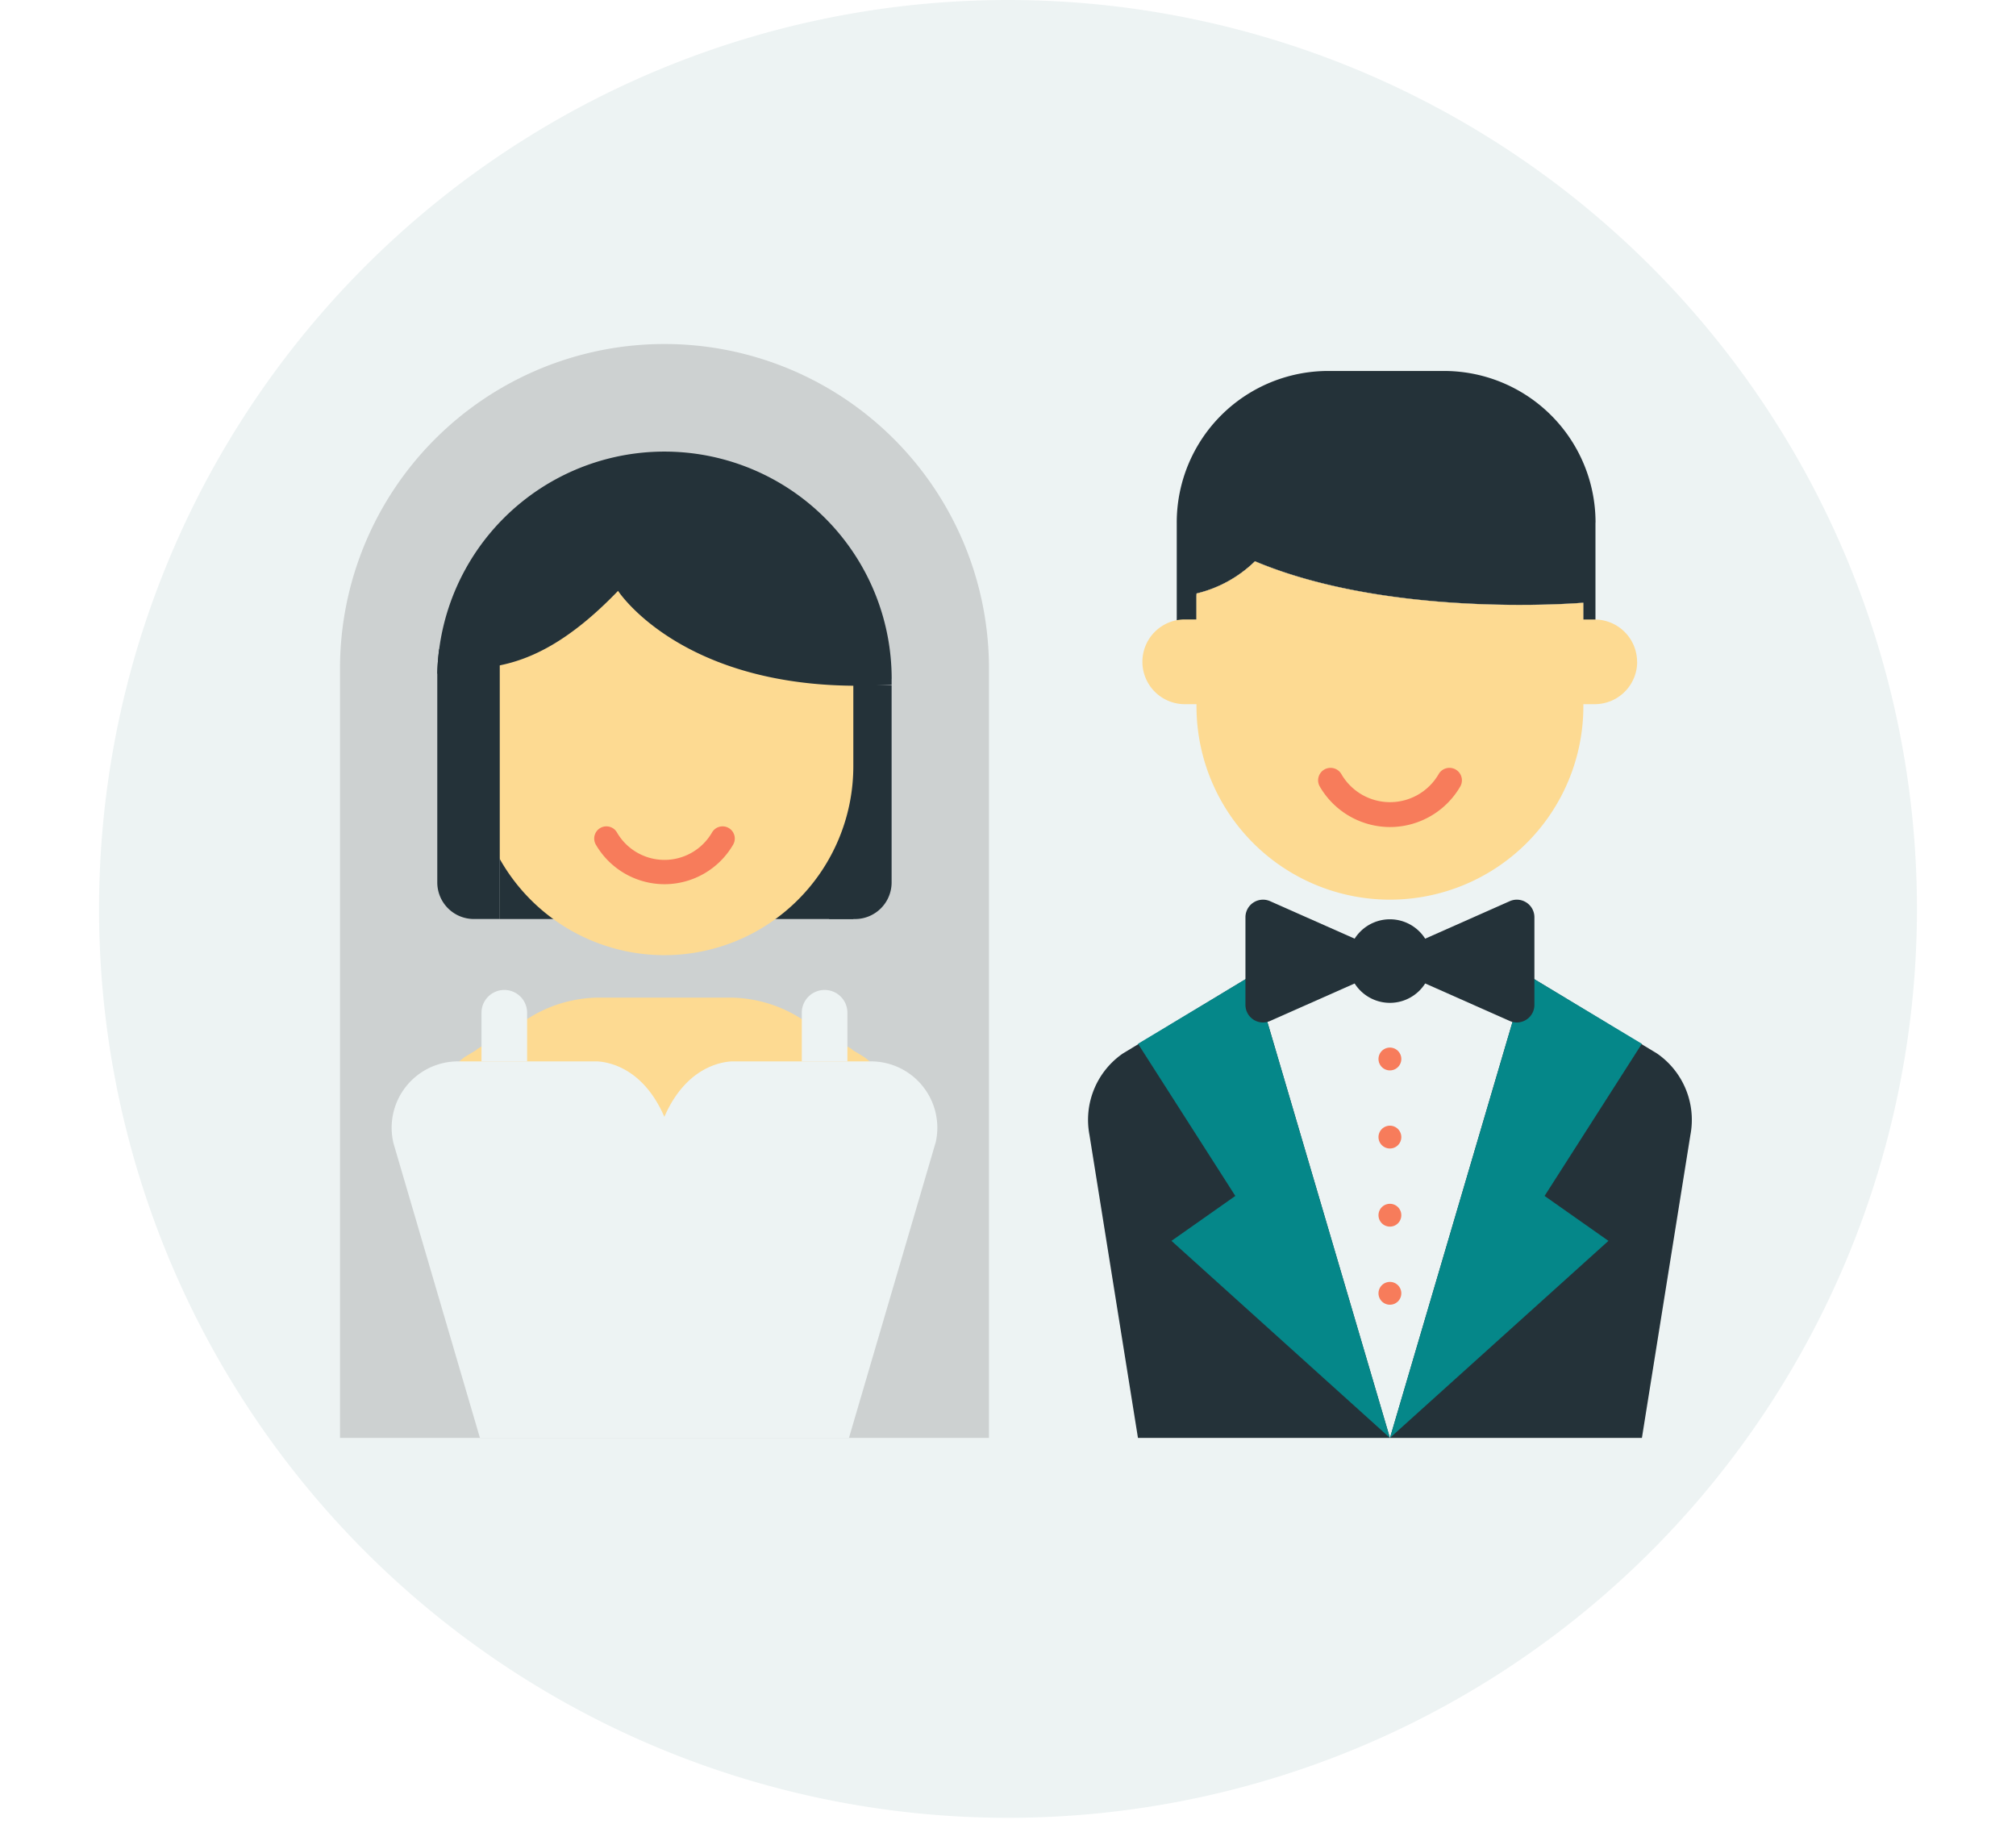 <svg id="구성_요소_6_1" data-name="구성 요소 6 – 1" xmlns="http://www.w3.org/2000/svg" xmlns:xlink="http://www.w3.org/1999/xlink" width="105" height="95" viewBox="0 0 105 95">
  <defs>
    <clipPath id="clip-path">
      <rect id="사각형_71" data-name="사각형 71" width="94.682" height="94.681" fill="none"/>
    </clipPath>
    <clipPath id="clip-path-2">
      <rect id="사각형_73" data-name="사각형 73" width="54.321" height="60.207" fill="none"/>
    </clipPath>
  </defs>
  <rect id="사각형_77" data-name="사각형 77" width="105" height="95" fill="none"/>
  <g id="그룹_9" data-name="그룹 9" transform="translate(5.159)">
    <g id="그룹_4" data-name="그룹 4">
      <g id="그룹_3" data-name="그룹 3" clip-path="url(#clip-path)">
        <path id="패스_7" data-name="패스 7" d="M94.682,47.34A47.341,47.341,0,1,1,47.341,0,47.341,47.341,0,0,1,94.682,47.34" transform="translate(0 0)" fill="#edf3f3"/>
        <path id="패스_8" data-name="패스 8" d="M110.074,48.155V51.87H89.924V47.893a2.178,2.178,0,0,1,.008-.222,6.528,6.528,0,0,0,3.04-1.677c6.839,2.878,16.208,2.23,17.041,2.164.043,0,.062,0,.062,0" transform="translate(-32.765 -16.759)" fill="#243239"/>
        <path id="패스_9" data-name="패스 9" d="M110.113,38.3v7.891h-.629V42.474s-.019,0-.062,0c-.833.065-10.2.714-17.041-2.165a6.524,6.524,0,0,1-3.04,1.677,2,2,0,0,0-.008.222v3.976H88.305V38.3A7.892,7.892,0,0,1,96.2,30.4h6.026a7.892,7.892,0,0,1,7.891,7.895" transform="translate(-32.175 -11.078)" fill="#243239"/>
        <path id="패스_10" data-name="패스 10" d="M111.262,51.229a2.208,2.208,0,0,1-2.207,2.207h-.595v.107a10.075,10.075,0,1,1-20.15,0v-.107H87.7a2.207,2.207,0,0,1,0-4.414h.606V47.894a2.161,2.161,0,0,1,.008-.222,6.53,6.53,0,0,0,3.04-1.677c6.84,2.878,16.208,2.23,17.041,2.164.042,0,.061,0,.061,0v.868h.595a2.21,2.21,0,0,1,2.207,2.207" transform="translate(-31.152 -16.759)" fill="#fdda92"/>
        <path id="패스_11" data-name="패스 11" d="M103.633,66a4.237,4.237,0,0,1-3.657-2.11.648.648,0,1,1,1.123-.649,2.927,2.927,0,0,0,5.069,0,.648.648,0,1,1,1.123.65A4.24,4.24,0,0,1,103.633,66" transform="translate(-36.396 -22.923)" fill="#f77c5b"/>
        <path id="패스_12" data-name="패스 12" d="M94.583,79.849h14.227l-7.113,24.14Z" transform="translate(-34.463 -29.094)" fill="#edf3f3"/>
        <path id="패스_13" data-name="패스 13" d="M89.659,79.849l-6.8,4.118a4.2,4.2,0,0,0-1.736,4.246l2.525,15.776h13.12Z" transform="translate(-29.538 -29.094)" fill="#243239"/>
        <path id="패스_14" data-name="패스 14" d="M98.253,103.989l-7.113-24.14L85.132,83.46,90.2,91.385l-3.326,2.34Z" transform="translate(-31.019 -29.094)" fill="#058789"/>
        <path id="패스_15" data-name="패스 15" d="M112.886,79.849l6.8,4.118a4.2,4.2,0,0,1,1.736,4.246l-2.525,15.776h-13.12Z" transform="translate(-38.54 -29.094)" fill="#243239"/>
        <path id="패스_16" data-name="패스 16" d="M105.773,103.989l7.113-24.14,6.007,3.612-5.065,7.924,3.326,2.34Z" transform="translate(-38.54 -29.094)" fill="#058789"/>
        <path id="패스_17" data-name="패스 17" d="M99.669,78.064,95.22,80.038a.915.915,0,0,1-1.286-.836V74.636A.915.915,0,0,1,95.22,73.8l4.449,1.973Z" transform="translate(-34.226 -26.861)" fill="#243239"/>
        <path id="패스_18" data-name="패스 18" d="M108.589,78.064l4.449,1.974a.915.915,0,0,0,1.286-.836V74.636a.915.915,0,0,0-1.286-.836l-4.449,1.973Z" transform="translate(-39.566 -26.861)" fill="#243239"/>
        <path id="패스_19" data-name="패스 19" d="M106.7,77.505a2.176,2.176,0,1,1-2.176-2.176,2.176,2.176,0,0,1,2.176,2.176" transform="translate(-37.292 -27.447)" fill="#243239"/>
        <path id="패스_20" data-name="패스 20" d="M106.026,105.637a.594.594,0,1,1-.594-.594.594.594,0,0,1,.594.594" transform="translate(-38.2 -38.274)" fill="#f77c5b"/>
        <path id="패스_21" data-name="패스 21" d="M106.026,99.236a.594.594,0,1,1-.594-.593.594.594,0,0,1,.594.593" transform="translate(-38.2 -35.942)" fill="#f77c5b"/>
        <path id="패스_22" data-name="패스 22" d="M106.026,92.836a.594.594,0,1,1-.594-.594.594.594,0,0,1,.594.594" transform="translate(-38.2 -33.61)" fill="#f77c5b"/>
        <path id="패스_23" data-name="패스 23" d="M106.026,86.435a.594.594,0,1,1-.594-.594.594.594,0,0,1,.594.594" transform="translate(-38.2 -31.277)" fill="#f77c5b"/>
      </g>
    </g>
    <g id="그룹_6" data-name="그룹 6" transform="translate(2.286 14.688)">
      <g id="그룹_5" data-name="그룹 5" clip-path="url(#clip-path-2)">
        <path id="패스_24" data-name="패스 24" d="M53.541,85.165h-33.8V45.088a16.9,16.9,0,0,1,33.8,0Z" transform="translate(-9.477 -24.958)" fill="#cdd1d1"/>
        <path id="패스_25" data-name="패스 25" d="M49.987,84.827l-.6-.362.01-.015-2.822-1.7a6.965,6.965,0,0,0-3.591-1H36.243a6.963,6.963,0,0,0-3.59,1l-2.823,1.7.01.015-.6.362a3.131,3.131,0,0,0-1.295,3.167L29.83,99.758H49.4l1.883-11.764a3.132,3.132,0,0,0-1.295-3.167" transform="translate(-12.453 -44.477)" fill="#fdda92"/>
        <rect id="사각형_72" data-name="사각형 72" width="18.416" height="5.045" transform="translate(18.584 28.135)" fill="#243239"/>
        <path id="패스_26" data-name="패스 26" d="M61.17,68.321H59.822V56.131h3.254V66.415a1.906,1.906,0,0,1-1.906,1.906" transform="translate(-24.083 -35.14)" fill="#243239"/>
        <path id="패스_27" data-name="패스 27" d="M50.523,48.464v5.517a9.841,9.841,0,1,1-19.682,0V48.464c0-.071,0-.147.005-.218a9.84,9.84,0,0,1,19.677.218" transform="translate(-13.524 -28.76)" fill="#fdda92"/>
        <path id="패스_28" data-name="패스 28" d="M44.23,70.726a4.141,4.141,0,0,1-3.572-2.061.633.633,0,1,1,1.1-.634,2.86,2.86,0,0,0,4.952,0,.633.633,0,0,1,1.1.634,4.139,4.139,0,0,1-3.572,2.061" transform="translate(-17.07 -39.36)" fill="#f77c5b"/>
        <path id="패스_29" data-name="패스 29" d="M51.377,48.843v.3c-10.656.682-14.248-4.885-14.248-4.885-2.587,2.692-4.575,3.558-6.161,3.881-1.327.274-2.37.168-3.254.439a11.392,11.392,0,0,1,.1-1.29,11.834,11.834,0,0,1,23.566,1.552" transform="translate(-12.384 -28.171)" fill="#243239"/>
        <path id="패스_30" data-name="패스 30" d="M30.968,53.186v14.06H29.62a1.906,1.906,0,0,1-1.906-1.906V54.476a11.392,11.392,0,0,1,.1-1.29Z" transform="translate(-12.384 -34.067)" fill="#243239"/>
        <path id="패스_31" data-name="패스 31" d="M52.294,91.247l-4.5,15.338-.625,2.133H29.2l-.625-2.133-4.5-15.338a3.456,3.456,0,0,1,3.359-4.275h7.237c.589.027,2.4.328,3.509,2.888C39.293,87.3,41.107,87,41.7,86.972h7.241a3.457,3.457,0,0,1,3.358,4.275" transform="translate(-11.023 -46.377)" fill="#edf3f3"/>
        <path id="패스_32" data-name="패스 32" d="M53.683,149.354a3.021,3.021,0,0,1-3.022,3.076H50.51a3.161,3.161,0,0,1-2.81-1.7,3.177,3.177,0,0,1-5.626,0,3.176,3.176,0,0,1-5.625,0,3.177,3.177,0,0,1-5.626,0,3.176,3.176,0,0,1-5.625,0,3.165,3.165,0,0,1-2.813,1.7h-.147a3.023,3.023,0,0,1-3.028-3.012v-.065a2.749,2.749,0,0,1,.1-.728l.186-.7v0l1.045-3.933L26.8,123.348l.659-2.166H45.432l.658,2.166,6.263,20.647L53.4,147.93l.186.7a2.774,2.774,0,0,1,.1.728" transform="translate(-9.285 -58.842)" fill="#edf3f3"/>
        <path id="패스_33" data-name="패스 33" d="M32.526,81.119h0a1.188,1.188,0,0,0-1.188,1.188v2.532h2.376V82.307a1.188,1.188,0,0,0-1.188-1.188" transform="translate(-13.705 -44.245)" fill="#edf3f3"/>
        <path id="패스_34" data-name="패스 34" d="M58.77,81.119h0a1.188,1.188,0,0,0-1.188,1.188v2.532h2.376V82.307a1.188,1.188,0,0,0-1.188-1.188" transform="translate(-23.267 -44.245)" fill="#edf3f3"/>
        <path id="패스_35" data-name="패스 35" d="M31.157,122.125l.658-2.166-.625-2.133H50.411l-.625,2.133.658,2.166Z" transform="translate(-13.639 -57.619)" fill="#cdd1d1"/>
      </g>
    </g>
  </g>
</svg>
